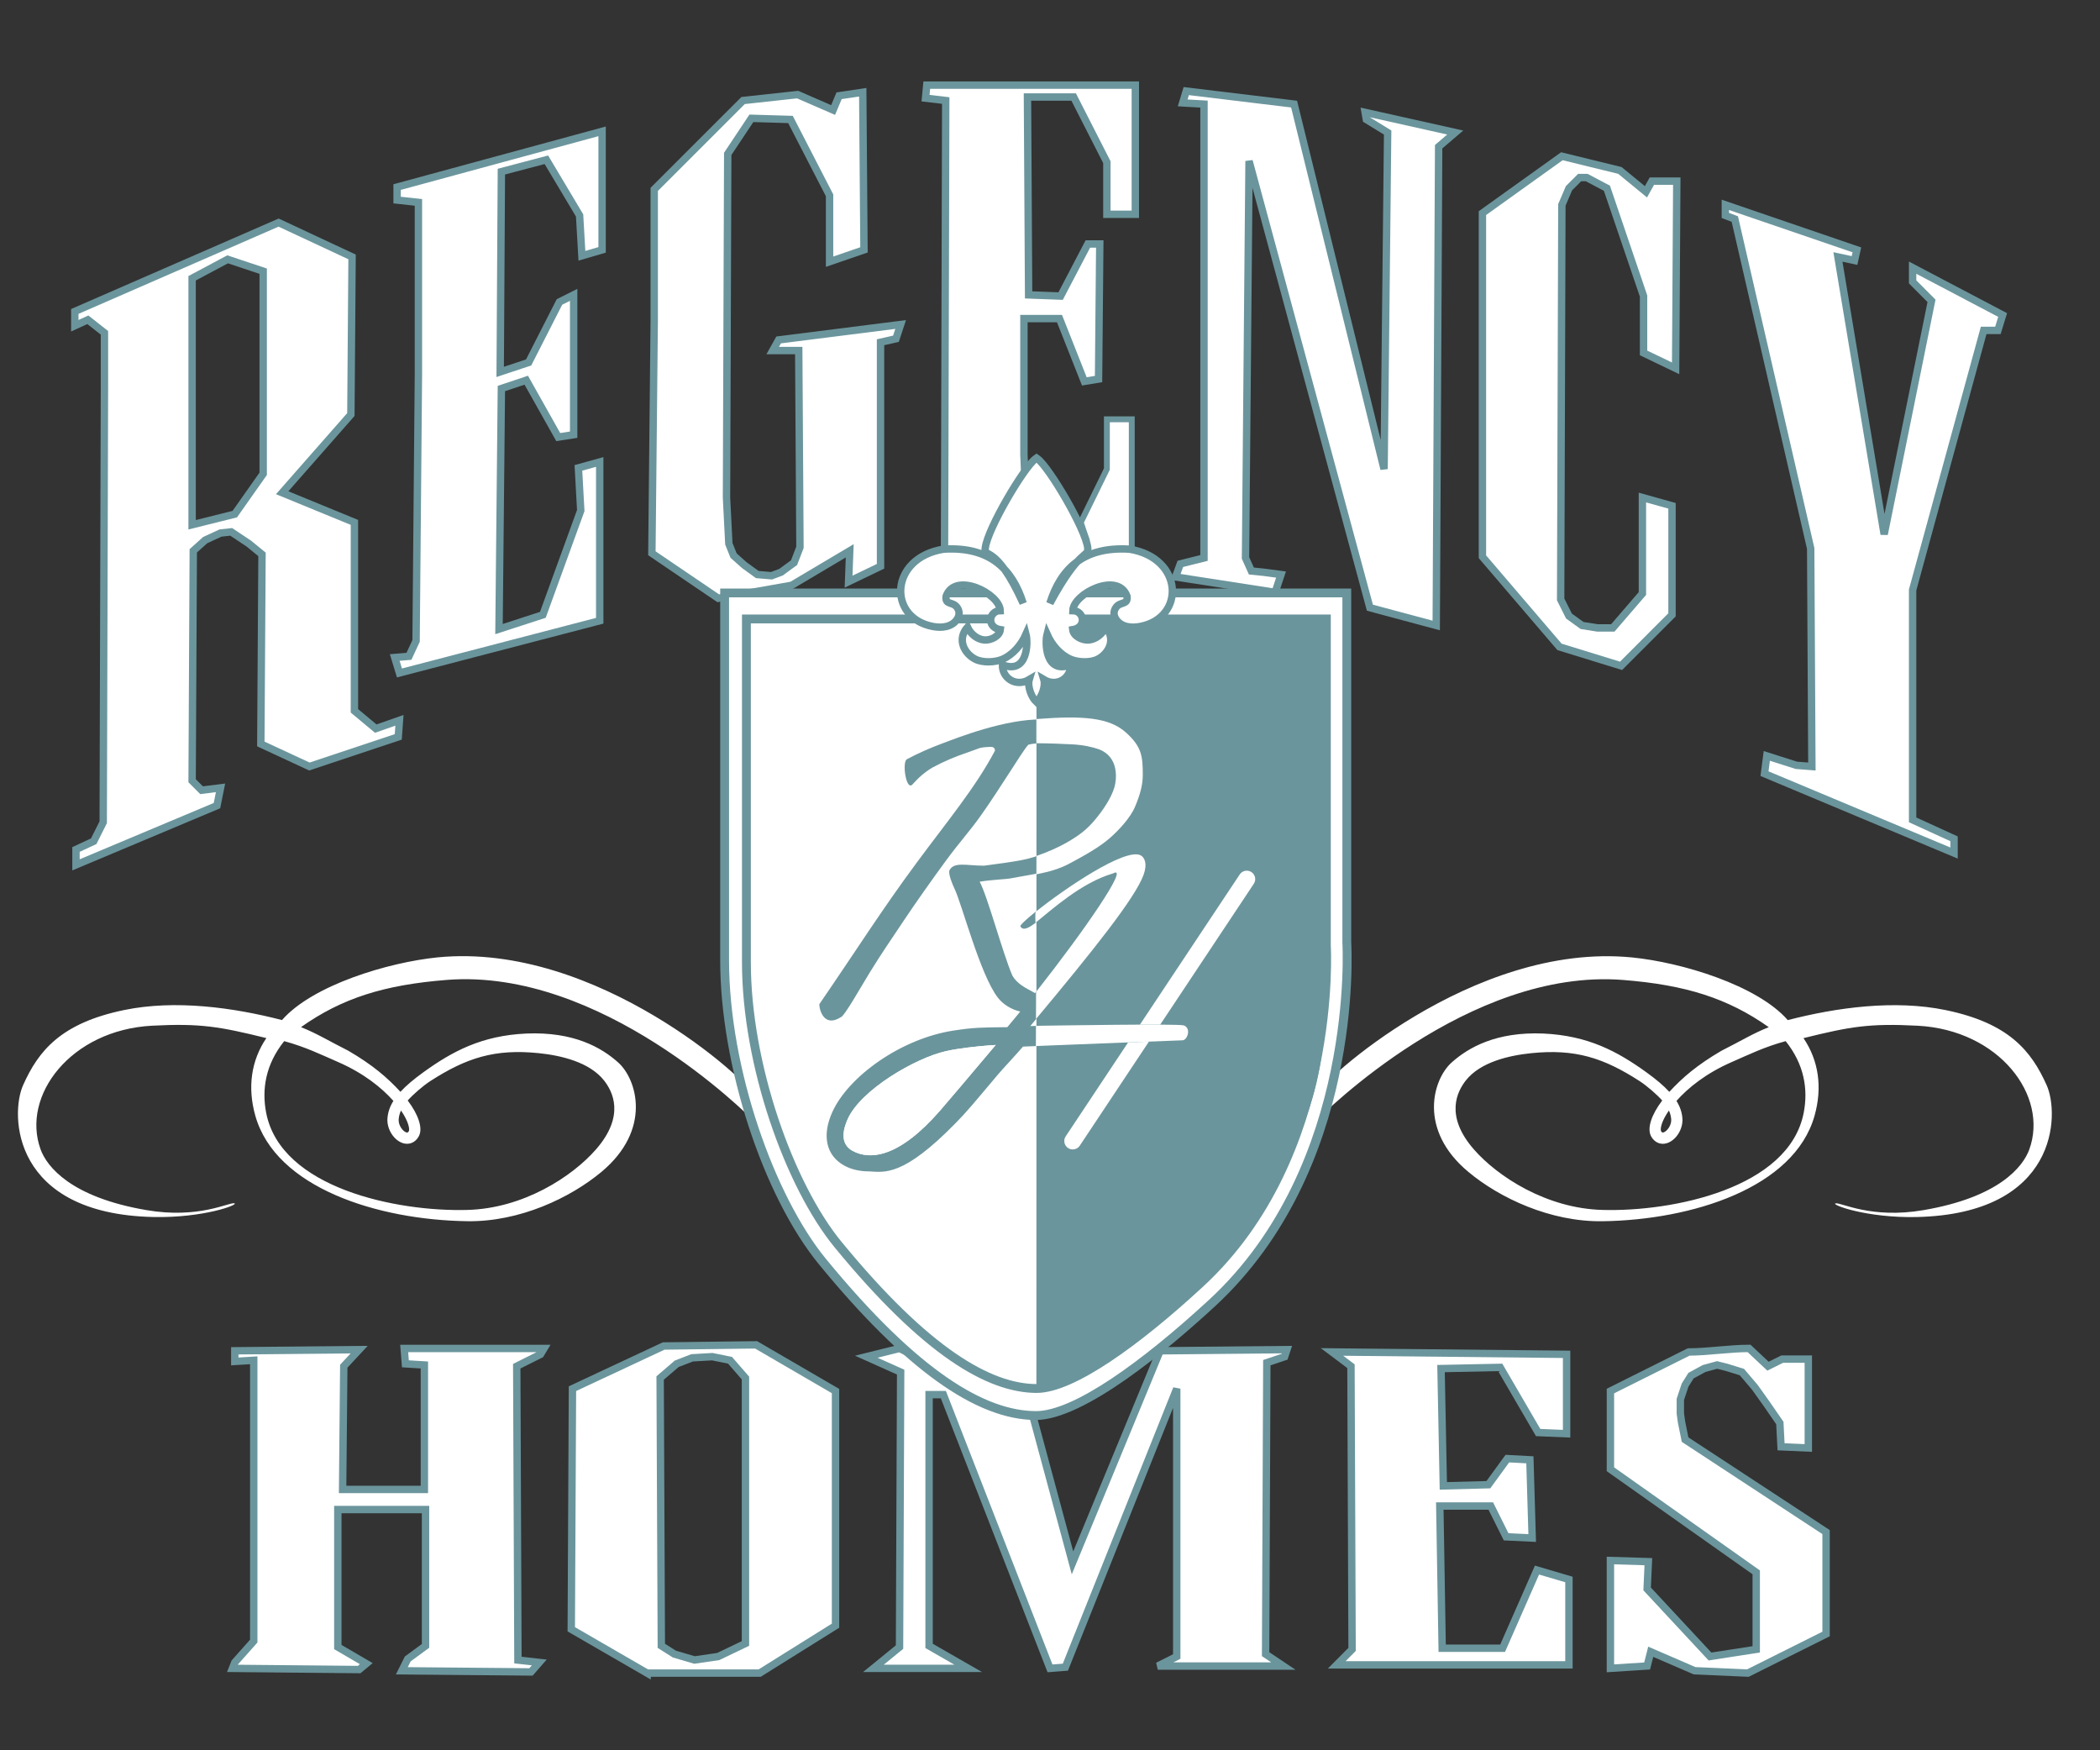 <?xml version="1.0" encoding="utf-8"?>
<!-- Generator: Adobe Illustrator 16.0.0, SVG Export Plug-In . SVG Version: 6.00 Build 0)  -->
<!DOCTYPE svg PUBLIC "-//W3C//DTD SVG 1.1//EN" "http://www.w3.org/Graphics/SVG/1.1/DTD/svg11.dtd">
<svg version="1.1" id="Layer_1" xmlns="http://www.w3.org/2000/svg" xmlns:xlink="http://www.w3.org/1999/xlink" x="0px" y="0px"
	 width="60px" height="50px" viewBox="0 0 60 50" enable-background="new 0 0 60 50" xml:space="preserve">
<rect x="0" y="0" width="60" height="50" fill="#333333" stroke="none"/>
<path fill="#FFFFFF" d="M52.447,34.376c0.156-0.03,1.013,0.45,2.508,0.194c2.156-0.367,2.845-1.238,3.025-1.734
	c0.559-1.537-0.865-3.411-3.186-3.534c-1.383-0.073-1.934,0.025-3.266,0.354c0.435,0.642,0.544,1.408,0.316,2.218
	c-0.582,2.059-3.496,2.977-6.059,3.013c-1.494,0.021-2.943-0.667-3.834-1.411c-1.446-1.206-1.01-2.645-0.477-3.123
	c0.48-0.43,1.276-0.884,2.623-0.828c1.275,0.059,2.114,0.51,2.938,1.104c0.282,0.203,0.5,0.387,0.66,0.562
	c0.377-0.41,0.795-0.768,1.485-1.172c0.569-0.286,0.887-0.489,1.356-0.676c-1.17-0.826-2.376-1.208-4.166-1.349
	c-4.403-0.347-8.556,3.811-8.791,4.046c0,0,0.179-0.656,0.133-0.866c-0.04-0.188,4.334-4.276,8.919-3.823
	c1.409,0.14,3.575,0.791,4.448,1.79c1.392-0.36,3.052-0.588,4.511-0.286c1.811,0.374,2.449,1.169,2.887,2.148
	c0.371,0.831,0.326,3.672-3.715,3.764C53.322,34.798,52.287,34.406,52.447,34.376 M49.475,30.341
	c-0.723,0.315-1.244,0.733-1.576,1.108c0.104,0.167,0.158,0.331,0.17,0.503c0.022,0.301-0.182,0.624-0.443,0.705
	c-0.177,0.055-0.348-0.017-0.445-0.184c-0.066-0.114-0.07-0.271-0.007-0.464c0.056-0.171,0.162-0.366,0.318-0.571
	c-0.146-0.166-0.435-0.417-0.642-0.552c-1.037-0.67-1.851-0.928-3.1-0.8c-0.637,0.065-1.453,0.253-1.868,0.778
	c-0.241,0.307-0.616,1.003,0.229,1.971c0.675,0.773,2.078,1.691,3.683,1.729c1.981,0.055,5.323-0.611,5.741-2.778
	c0.129-0.669,0.017-1.378-0.516-2.044C50.402,29.911,49.988,30.117,49.475,30.341 M47.479,32.11c-0.039,0.12-0.03,0.185-0.021,0.201
	c0.03,0.051,0.05,0.044,0.071,0.038c0.097-0.029,0.232-0.199,0.22-0.375c-0.007-0.084-0.028-0.166-0.065-0.251
	C47.582,31.871,47.514,32.003,47.479,32.11"/>
<polygon fill="none" stroke="#ADD1D7" stroke-width="0.036" points="2.138,9.304 2.138,8.897 7.961,6.358 10.059,7.341 
	10.026,11.844 8.062,14.078 10.126,14.924 10.126,20.307 10.736,20.814 11.413,20.578 11.38,21.052 8.841,21.897 7.453,21.255 
	7.487,15.838 7.114,15.532 6.605,15.194 6.302,15.229 5.862,15.432 5.522,15.735 5.49,22.304 5.76,22.574 6.302,22.507 6.2,23.015 
	2.171,24.708 2.171,24.268 2.679,24.03 2.95,23.488 2.984,11.098 2.984,9.508 2.51,9.135 "/>
<polygon fill="none" stroke="#ADD1D7" stroke-width="0.036" points="5.489,7.949 6.504,7.407 7.521,7.747 7.521,13.536 
	6.708,14.687 5.489,14.992 "/>
<polygon fill="#ADD1D7" points="11.346,5.715 11.346,5.344 17.203,3.752 17.203,7.138 16.626,7.307 16.56,6.155 15.611,4.564 
	14.325,4.903 14.291,10.624 15.104,10.354 15.984,8.627 16.39,8.423 16.39,12.418 15.95,12.486 15.036,10.861 14.325,11.099 
	14.257,17.971 15.51,17.564 16.593,14.585 16.526,13.366 17.135,13.197 17.135,17.733 11.413,19.224 11.278,18.783 11.684,18.749 
	11.888,18.31 11.955,10.692 11.955,5.782 "/>
<polygon fill="none" stroke="#ADD1D7" stroke-width="0.036" points="11.346,5.715 11.346,5.344 17.203,3.752 17.203,7.138 
	16.626,7.307 16.56,6.155 15.611,4.564 14.325,4.903 14.291,10.624 15.104,10.354 15.984,8.627 16.39,8.423 16.39,12.418 
	15.95,12.486 15.036,10.861 14.325,11.099 14.257,17.971 15.51,17.564 16.593,14.585 16.526,13.366 17.135,13.197 17.135,17.733 
	11.413,19.224 11.278,18.783 11.684,18.749 11.888,18.31 11.955,10.692 11.955,5.782 "/>
<polygon fill="#ADD1D7" points="18.692,5.41 21.231,2.872 22.789,2.702 23.803,3.143 23.974,2.736 24.65,2.635 24.685,7.138 
	23.702,7.476 23.702,5.58 22.585,3.413 21.468,3.38 20.792,4.396 20.757,14.213 20.824,15.533 20.96,15.872 21.264,16.143 
	21.637,16.413 22.043,16.447 22.314,16.346 22.687,16.074 22.856,15.635 22.821,10.015 22.077,10.015 22.247,9.711 25.733,9.27 
	25.599,9.677 25.158,9.777 25.158,16.177 24.245,16.616 24.278,15.735 22.62,16.719 20.521,17.091 18.625,15.805 18.692,9.169 "/>
<polygon fill="none" stroke="#ADD1D7" stroke-width="0.036" points="18.692,5.41 21.231,2.872 22.789,2.702 23.803,3.143 
	23.974,2.736 24.65,2.635 24.685,7.138 23.702,7.476 23.702,5.58 22.585,3.413 21.468,3.38 20.792,4.396 20.757,14.213 
	20.824,15.533 20.96,15.872 21.264,16.143 21.637,16.413 22.043,16.447 22.314,16.346 22.687,16.074 22.856,15.635 22.821,10.015 
	22.077,10.015 22.247,9.711 25.733,9.27 25.599,9.677 25.158,9.777 25.158,16.177 24.245,16.616 24.278,15.735 22.62,16.719 
	20.521,17.091 18.625,15.805 18.692,9.169 "/>
<polygon fill="#ADD1D7" points="26.444,2.804 26.479,2.432 32.438,2.432 32.438,6.122 31.625,6.122 31.625,4.633 30.676,2.771 
	29.356,2.771 29.389,8.424 30.303,8.458 31.082,6.969 31.422,6.969 31.387,10.828 30.981,10.895 30.271,9.101 29.255,9.101 
	29.255,12.994 29.287,13.739 28.137,15.905 27.798,15.872 27.291,15.804 26.986,15.804 27.021,2.872 "/>
<polygon fill="none" stroke="#ADD1D7" stroke-width="0.036" points="26.444,2.804 26.479,2.432 32.438,2.432 32.438,6.122 
	31.625,6.122 31.625,4.633 30.676,2.771 29.356,2.771 29.389,8.424 30.303,8.458 31.082,6.969 31.422,6.969 31.387,10.828 
	30.981,10.895 30.271,9.101 29.255,9.101 29.255,12.994 29.287,13.739 28.137,15.905 27.798,15.872 27.291,15.804 26.986,15.804 
	27.021,2.872 "/>
<polygon fill="none" stroke="#231F20" stroke-width="0.036" points="30.879,14.924 31.625,13.4 31.625,11.979 32.336,11.979 
	32.336,15.735 31.86,15.703 31.522,15.838 31.016,15.974 31.049,15.432 "/>
<polygon fill="#FFFFFF" points="30.879,14.924 31.625,13.4 31.625,11.979 32.336,11.979 32.336,15.735 31.86,15.703 31.522,15.838 
	31.016,15.974 31.049,15.432 "/>
<polygon fill="none" stroke="#6B959C" stroke-width="0.168" points="30.879,14.924 31.625,13.4 31.625,11.979 32.336,11.979 
	32.336,15.735 31.86,15.703 31.522,15.838 31.016,15.974 31.049,15.432 "/>
<polygon fill="#ADD1D7" points="33.791,2.939 33.893,2.602 36.974,2.974 39.545,13.4 39.647,3.786 39.039,3.413 39.004,3.211 
	41.578,3.786 41.104,4.191 41.035,17.868 39.14,17.36 35.687,4.599 35.586,15.939 35.754,16.312 36.092,16.346 36.601,16.413 
	36.432,16.922 33.588,16.481 33.724,16.108 34.4,15.939 34.4,2.974 "/>
<polygon fill="none" stroke="#ADD1D7" stroke-width="0.036" points="33.791,2.939 33.893,2.602 36.974,2.974 39.545,13.4 
	39.647,3.786 39.039,3.413 39.004,3.211 41.578,3.786 41.104,4.191 41.035,17.868 39.14,17.36 35.687,4.599 35.586,15.939 
	35.754,16.312 36.092,16.346 36.601,16.413 36.432,16.922 33.588,16.481 33.724,16.108 34.4,15.939 34.4,2.974 "/>
<polygon fill="#ADD1D7" points="47.875,10.522 47.908,5.174 47.197,5.174 47.027,5.479 46.283,4.869 44.625,4.463 42.355,6.088 
	42.355,15.905 44.557,18.479 46.316,19.021 47.772,17.564 47.772,14.449 46.926,14.213 46.926,16.955 46.08,17.938 45.641,17.938 
	45.201,17.868 44.828,17.599 44.59,17.124 44.625,5.852 44.828,5.377 45.133,5.072 45.334,5.072 45.912,5.377 46.959,8.457 
	46.959,10.082 "/>
<polygon fill="none" stroke="#ADD1D7" stroke-width="0.036" points="47.875,10.522 47.908,5.174 47.197,5.174 47.027,5.479 
	46.283,4.869 44.625,4.463 42.355,6.088 42.355,15.905 44.557,18.479 46.316,19.021 47.772,17.564 47.772,14.449 46.926,14.213 
	46.926,16.955 46.08,17.938 45.641,17.938 45.201,17.868 44.828,17.599 44.59,17.124 44.625,5.852 44.828,5.377 45.133,5.072 
	45.334,5.072 45.912,5.377 46.959,8.457 46.959,10.082 "/>
<polygon fill="#ADD1D7" points="49.296,6.155 49.296,5.852 53.054,7.138 52.986,7.442 52.512,7.34 53.833,15.263 55.186,8.594 
	54.646,8.052 54.646,7.646 57.218,8.999 57.083,9.439 56.676,9.439 54.646,16.854 54.646,23.421 55.83,23.962 55.83,24.369 
	50.414,22.101 50.48,21.594 51.326,21.863 51.768,21.897 51.734,15.668 49.566,6.257 "/>
<polygon fill="none" stroke="#ADD1D7" stroke-width="0.036" points="49.296,6.155 49.296,5.852 53.054,7.138 52.986,7.442 
	52.512,7.34 53.833,15.263 55.186,8.594 54.646,8.052 54.646,7.646 57.218,8.999 57.083,9.439 56.676,9.439 54.646,16.854 
	54.646,23.421 55.83,23.962 55.83,24.369 50.414,22.101 50.48,21.594 51.326,21.863 51.768,21.897 51.734,15.668 49.566,6.257 "/>
<path fill="#6B959C" d="M50.887,41.33l0.779,0.034v-2.539h-0.744l-0.408,0.203l-0.541-0.508c-0.541,0-1.219,0.102-1.726,0.102
	l-2.235,1.116v2.234l4.166,2.945v2.2l-1.321,0.204l-1.796-1.93l0.035-0.779l-1.084-0.033v3.08l1.049-0.067l0.103-0.406l1.253,0.542
	l1.523,0.067l2.234-1.117v-2.911l-4.029-2.642l-0.102-0.507l-0.033-0.238v-0.404l0.135-0.407l0.17-0.271l0.373-0.203l0.371-0.102
	l0.271,0.067l0.439,0.136l0.373,0.439l0.338,0.475l0.373,0.541L50.887,41.33z"/>
<path fill="none" stroke="#ADD1D7" stroke-width="0.036" d="M50.887,41.33l0.779,0.034v-2.539h-0.744l-0.408,0.203l-0.541-0.508
	c-0.541,0-1.219,0.102-1.726,0.102l-2.235,1.116v2.234l4.166,2.945v2.2l-1.321,0.204l-1.796-1.93l0.035-0.779l-1.084-0.033v3.08
	l1.049-0.067l0.103-0.406l1.253,0.542l1.523,0.067l2.234-1.117v-2.911l-4.029-2.642l-0.102-0.507l-0.033-0.238v-0.404l0.135-0.407
	l0.17-0.271l0.373-0.203l0.371-0.102l0.271,0.067l0.439,0.136l0.373,0.439l0.338,0.475l0.373,0.541L50.887,41.33z"/>
<polygon fill="#6B959C" points="38.192,47.56 44.827,47.56 44.827,45.121 43.914,44.852 42.932,47.085 41.205,47.085 41.137,43.022 
	42.594,43.022 43.032,43.902 43.777,43.937 43.711,41.702 43.067,41.668 42.525,42.413 41.238,42.447 41.172,39.096 42.863,39.062 
	43.947,40.923 44.76,40.957 44.76,38.689 38.057,38.621 38.599,39.028 38.631,47.118 "/>
<polygon fill="none" stroke="#ADD1D7" stroke-width="0.036" points="38.192,47.56 44.827,47.56 44.827,45.121 43.914,44.852 
	42.932,47.085 41.205,47.085 41.137,43.022 42.594,43.022 43.032,43.902 43.777,43.937 43.711,41.702 43.067,41.668 42.525,42.413 
	41.238,42.447 41.172,39.096 42.863,39.062 43.947,40.923 44.76,40.957 44.76,38.689 38.057,38.621 38.599,39.028 38.631,47.118 "/>
<polygon fill="#6B959C" points="33.08,47.594 33.621,47.322 33.621,39.67 30.439,47.626 30,47.66 26.953,39.84 26.545,39.84 
	26.545,47.018 27.663,47.66 24.955,47.66 25.701,47.052 25.733,39.197 24.751,38.757 25.701,38.521 29.492,40.381 30.643,44.647 
	33.147,38.588 36.77,38.554 36.703,38.757 36.195,38.927 36.16,47.254 36.668,47.594 "/>
<polygon fill="none" stroke="#ADD1D7" stroke-width="0.036" points="33.08,47.594 33.621,47.322 33.621,39.67 30.439,47.626 
	30,47.66 26.953,39.84 26.545,39.84 26.545,47.018 27.663,47.66 24.955,47.66 25.701,47.052 25.733,39.197 24.751,38.757 
	25.701,38.521 29.492,40.381 30.643,44.647 33.147,38.588 36.77,38.554 36.703,38.757 36.195,38.927 36.16,47.254 36.668,47.594 "/>
<polygon fill="none" stroke="#ADD1D7" stroke-width="0.036" points="21.705,47.796 23.872,46.442 23.872,39.738 21.604,38.418 
	18.962,38.452 16.355,39.671 16.323,46.544 18.489,47.796 "/>
<polygon fill="none" stroke="#231F20" stroke-width="0.036" points="20.52,47.322 21.299,46.949 21.299,39.366 20.858,38.859 
	20.351,38.757 19.775,38.79 19.335,38.96 18.861,39.366 18.895,47.018 19.268,47.254 19.843,47.423 "/>
<polygon fill="#6B959C" points="15.171,47.762 15.408,47.491 14.798,47.423 14.764,39.028 15.442,38.689 15.543,38.521 
	11.548,38.521 11.583,38.96 12.125,38.993 12.125,42.549 9.789,42.549 9.822,39.028 10.262,38.555 6.708,38.588 6.708,38.892 
	7.25,38.859 7.25,46.881 6.708,47.491 6.641,47.66 10.262,47.694 10.465,47.525 9.652,47.051 9.652,43.123 12.158,43.123 
	12.158,47.018 11.65,47.39 11.481,47.729 "/>
<polygon fill="none" stroke="#ADD1D7" stroke-width="0.036" points="15.171,47.762 15.408,47.491 14.798,47.423 14.764,39.028 
	15.442,38.689 15.543,38.521 11.548,38.521 11.583,38.96 12.125,38.993 12.125,42.549 9.789,42.549 9.822,39.028 10.262,38.555 
	6.708,38.588 6.708,38.892 7.25,38.859 7.25,46.881 6.708,47.491 6.641,47.66 10.262,47.694 10.465,47.525 9.652,47.051 
	9.652,43.123 12.158,43.123 12.158,47.018 11.65,47.39 11.481,47.729 "/>
<path fill="#FFFFFF" d="M2.137,9.305V8.897L7.96,6.359l2.099,0.98l-0.034,4.503l-1.963,2.234l2.064,0.847v5.383l0.61,0.508
	l0.677-0.237l-0.034,0.474L8.84,21.897l-1.388-0.644l0.034-5.416l-0.372-0.305l-0.508-0.338l-0.305,0.033l-0.44,0.203l-0.339,0.305
	l-0.033,6.568l0.27,0.271l0.542-0.068l-0.102,0.508l-4.028,1.692v-0.439l0.507-0.236l0.271-0.542l0.035-12.391V9.507L2.51,9.135
	L2.137,9.305z M5.489,14.991l1.219-0.304l0.812-1.152V7.747L6.504,7.408L5.489,7.949V14.991z"/>
<path fill="none" stroke="#6B959C" stroke-width="0.211" d="M2.137,9.305V8.897L7.96,6.359l2.099,0.98l-0.034,4.503l-1.963,2.234
	l2.064,0.847v5.383l0.61,0.508l0.677-0.237l-0.034,0.474L8.84,21.897l-1.388-0.644l0.034-5.416l-0.372-0.305l-0.508-0.338
	l-0.305,0.033l-0.44,0.203l-0.339,0.305l-0.033,6.568l0.27,0.271l0.542-0.068l-0.102,0.508l-4.028,1.692v-0.439l0.507-0.236
	l0.271-0.542l0.035-12.391V9.507L2.51,9.135L2.137,9.305z M5.489,14.991l1.219-0.304l0.812-1.152V7.747L6.504,7.408L5.489,7.949
	V14.991z"/>
<polygon fill="#FFFFFF" points="11.346,5.715 11.346,5.344 17.203,3.752 17.203,7.138 16.626,7.307 16.56,6.155 15.611,4.564 
	14.325,4.903 14.291,10.624 15.104,10.354 15.984,8.627 16.39,8.423 16.39,12.418 15.95,12.486 15.036,10.861 14.325,11.099 
	14.257,17.971 15.51,17.564 16.593,14.585 16.526,13.366 17.135,13.197 17.135,17.733 11.413,19.224 11.278,18.783 11.684,18.749 
	11.888,18.31 11.955,10.692 11.955,5.782 "/>
<polygon fill="none" stroke="#6B959C" stroke-width="0.211" points="11.346,5.715 11.346,5.344 17.203,3.752 17.203,7.138 
	16.626,7.307 16.56,6.155 15.611,4.564 14.325,4.903 14.291,10.624 15.104,10.354 15.984,8.627 16.39,8.423 16.39,12.418 
	15.95,12.486 15.036,10.861 14.325,11.099 14.257,17.971 15.51,17.564 16.593,14.585 16.526,13.366 17.135,13.197 17.135,17.733 
	11.413,19.224 11.278,18.783 11.684,18.749 11.888,18.31 11.955,10.692 11.955,5.782 "/>
<polygon fill="#FFFFFF" points="18.692,5.41 21.231,2.872 22.789,2.702 23.803,3.143 23.974,2.736 24.65,2.635 24.685,7.138 
	23.702,7.476 23.702,5.58 22.585,3.413 21.468,3.38 20.792,4.396 20.757,14.213 20.824,15.533 20.96,15.872 21.264,16.143 
	21.637,16.413 22.043,16.447 22.314,16.346 22.687,16.074 22.856,15.635 22.821,10.015 22.077,10.015 22.247,9.711 25.733,9.27 
	25.599,9.677 25.158,9.777 25.158,16.177 24.245,16.616 24.278,15.735 22.62,16.719 20.521,17.091 18.625,15.805 18.692,9.169 "/>
<polygon fill="none" stroke="#6B959C" stroke-width="0.211" points="18.692,5.41 21.231,2.872 22.789,2.702 23.803,3.143 
	23.974,2.736 24.65,2.635 24.685,7.138 23.702,7.476 23.702,5.58 22.585,3.413 21.468,3.38 20.792,4.396 20.757,14.213 
	20.824,15.533 20.96,15.872 21.264,16.143 21.637,16.413 22.043,16.447 22.314,16.346 22.687,16.074 22.856,15.635 22.821,10.015 
	22.077,10.015 22.247,9.711 25.733,9.27 25.599,9.677 25.158,9.777 25.158,16.177 24.245,16.616 24.278,15.735 22.62,16.719 
	20.521,17.091 18.625,15.805 18.692,9.169 "/>
<polygon fill="#FFFFFF" points="26.444,2.804 26.479,2.432 32.438,2.432 32.438,6.122 31.625,6.122 31.625,4.633 30.676,2.771 
	29.356,2.771 29.389,8.424 30.303,8.458 31.082,6.969 31.422,6.969 31.387,10.828 30.981,10.895 30.271,9.101 29.255,9.101 
	29.255,12.994 29.287,13.739 28.137,15.905 27.798,15.872 27.291,15.804 26.986,15.804 27.021,2.872 "/>
<polygon fill="none" stroke="#6B959C" stroke-width="0.211" points="26.444,2.804 26.479,2.432 32.438,2.432 32.438,6.122 
	31.625,6.122 31.625,4.633 30.676,2.771 29.356,2.771 29.389,8.424 30.303,8.458 31.082,6.969 31.422,6.969 31.387,10.828 
	30.981,10.895 30.271,9.101 29.255,9.101 29.255,12.994 29.287,13.739 28.137,15.905 27.798,15.872 27.291,15.804 26.986,15.804 
	27.021,2.872 "/>
<polygon fill="#FFFFFF" points="33.791,2.939 33.893,2.602 36.974,2.974 39.545,13.4 39.647,3.786 39.039,3.413 39.004,3.211 
	41.578,3.786 41.104,4.191 41.035,17.868 39.14,17.36 35.687,4.599 35.586,15.939 35.754,16.312 36.092,16.346 36.601,16.413 
	36.432,16.922 33.588,16.481 33.724,16.108 34.4,15.939 34.4,2.974 "/>
<polygon fill="none" stroke="#6B959C" stroke-width="0.211" points="33.791,2.939 33.893,2.602 36.974,2.974 39.545,13.4 
	39.647,3.786 39.039,3.413 39.004,3.211 41.578,3.786 41.104,4.191 41.035,17.868 39.14,17.36 35.687,4.599 35.586,15.939 
	35.754,16.312 36.092,16.346 36.601,16.413 36.432,16.922 33.588,16.481 33.724,16.108 34.4,15.939 34.4,2.974 "/>
<polygon fill="#FFFFFF" points="47.875,10.522 47.908,5.174 47.197,5.174 47.027,5.479 46.283,4.869 44.625,4.463 42.355,6.088 
	42.355,15.905 44.557,18.479 46.316,19.021 47.772,17.564 47.772,14.449 46.926,14.213 46.926,16.955 46.08,17.938 45.641,17.938 
	45.201,17.868 44.828,17.599 44.59,17.124 44.625,5.852 44.828,5.377 45.133,5.072 45.334,5.072 45.912,5.377 46.959,8.457 
	46.959,10.082 "/>
<polygon fill="none" stroke="#6B959C" stroke-width="0.211" points="47.875,10.522 47.908,5.174 47.197,5.174 47.027,5.479 
	46.283,4.869 44.625,4.463 42.355,6.088 42.355,15.905 44.557,18.479 46.316,19.021 47.772,17.564 47.772,14.449 46.926,14.213 
	46.926,16.955 46.08,17.938 45.641,17.938 45.201,17.868 44.828,17.599 44.59,17.124 44.625,5.852 44.828,5.377 45.133,5.072 
	45.334,5.072 45.912,5.377 46.959,8.457 46.959,10.082 "/>
<polygon fill="#FFFFFF" points="49.296,6.155 49.296,5.852 53.054,7.138 52.986,7.442 52.512,7.34 53.833,15.263 55.186,8.594 
	54.646,8.052 54.646,7.646 57.218,8.999 57.083,9.439 56.676,9.439 54.646,16.854 54.646,23.421 55.83,23.962 55.83,24.369 
	50.414,22.101 50.48,21.594 51.326,21.863 51.768,21.897 51.734,15.668 49.566,6.257 "/>
<polygon fill="none" stroke="#6B959C" stroke-width="0.211" points="49.296,6.155 49.296,5.852 53.054,7.138 52.986,7.442 
	52.512,7.34 53.833,15.263 55.186,8.594 54.646,8.052 54.646,7.646 57.218,8.999 57.083,9.439 56.676,9.439 54.646,16.854 
	54.646,23.421 55.83,23.962 55.83,24.369 50.414,22.101 50.48,21.594 51.326,21.863 51.768,21.897 51.734,15.668 49.566,6.257 "/>
<path fill="#FFFFFF" d="M50.887,41.33l0.779,0.034v-2.539h-0.744l-0.408,0.203l-0.541-0.508c-0.541,0-1.219,0.102-1.726,0.102
	l-2.235,1.116v2.234l4.166,2.945v2.2l-1.321,0.204l-1.796-1.93l0.035-0.779l-1.084-0.033v3.08l1.049-0.067l0.103-0.406l1.253,0.542
	l1.523,0.067l2.234-1.117v-2.911l-4.029-2.642l-0.102-0.507l-0.033-0.238v-0.404l0.135-0.407l0.17-0.271l0.373-0.203l0.371-0.102
	l0.271,0.067l0.439,0.136l0.373,0.439l0.338,0.475l0.373,0.541L50.887,41.33z"/>
<path fill="none" stroke="#6B959C" stroke-width="0.211" d="M50.887,41.33l0.779,0.034v-2.539h-0.744l-0.408,0.203l-0.541-0.508
	c-0.541,0-1.219,0.102-1.726,0.102l-2.235,1.116v2.234l4.166,2.945v2.2l-1.321,0.204l-1.796-1.93l0.035-0.779l-1.084-0.033v3.08
	l1.049-0.067l0.103-0.406l1.253,0.542l1.523,0.067l2.234-1.117v-2.911l-4.029-2.642l-0.102-0.507l-0.033-0.238v-0.404l0.135-0.407
	l0.17-0.271l0.373-0.203l0.371-0.102l0.271,0.067l0.439,0.136l0.373,0.439l0.338,0.475l0.373,0.541L50.887,41.33z"/>
<polygon fill="#FFFFFF" points="38.192,47.56 44.827,47.56 44.827,45.121 43.914,44.852 42.932,47.085 41.205,47.085 41.137,43.022 
	42.594,43.022 43.032,43.902 43.777,43.937 43.711,41.702 43.067,41.668 42.525,42.413 41.238,42.447 41.172,39.096 42.863,39.062 
	43.947,40.923 44.76,40.957 44.76,38.689 38.057,38.621 38.599,39.028 38.631,47.118 "/>
<polygon fill="none" stroke="#6B959C" stroke-width="0.211" points="38.192,47.56 44.827,47.56 44.827,45.121 43.914,44.852 
	42.932,47.085 41.205,47.085 41.137,43.022 42.594,43.022 43.032,43.902 43.777,43.937 43.711,41.702 43.067,41.668 42.525,42.413 
	41.238,42.447 41.172,39.096 42.863,39.062 43.947,40.923 44.76,40.957 44.76,38.689 38.057,38.621 38.599,39.028 38.631,47.118 "/>
<polygon fill="#FFFFFF" points="33.08,47.594 33.621,47.322 33.621,39.67 30.439,47.626 30,47.66 26.953,39.84 26.545,39.84 
	26.545,47.018 27.663,47.66 24.955,47.66 25.701,47.052 25.733,39.197 24.751,38.757 25.701,38.521 29.492,40.381 30.643,44.647 
	33.147,38.588 36.77,38.554 36.703,38.757 36.195,38.927 36.16,47.254 36.668,47.594 "/>
<polygon fill="none" stroke="#6B959C" stroke-width="0.211" points="33.08,47.594 33.621,47.322 33.621,39.67 30.439,47.626 
	30,47.66 26.953,39.84 26.545,39.84 26.545,47.018 27.663,47.66 24.955,47.66 25.701,47.052 25.733,39.197 24.751,38.757 
	25.701,38.521 29.492,40.381 30.643,44.647 33.147,38.588 36.77,38.554 36.703,38.757 36.195,38.927 36.16,47.254 36.668,47.594 "/>
<path fill="#FFFFFF" d="M18.489,47.796l-2.167-1.253l0.034-6.873l2.606-1.219l2.641-0.033l2.269,1.32v6.703l-2.167,1.354H18.489z
	 M20.52,47.322l0.779-0.373v-7.583l-0.441-0.507l-0.507-0.103l-0.576,0.033l-0.44,0.17l-0.474,0.406l0.034,7.651l0.373,0.236
	l0.575,0.169L20.52,47.322z"/>
<path fill="none" stroke="#6B959C" stroke-width="0.211" d="M18.489,47.796l-2.167-1.253l0.034-6.873l2.606-1.219l2.641-0.033
	l2.269,1.32v6.703l-2.167,1.354H18.489z M20.52,47.322l0.779-0.373v-7.583l-0.441-0.507l-0.507-0.103l-0.576,0.033l-0.44,0.17
	l-0.474,0.406l0.034,7.651l0.373,0.236l0.575,0.169L20.52,47.322z"/>
<polygon fill="#FFFFFF" points="15.171,47.762 15.408,47.491 14.798,47.423 14.764,39.028 15.442,38.689 15.543,38.521 
	11.548,38.521 11.583,38.96 12.125,38.993 12.125,42.549 9.789,42.549 9.822,39.028 10.262,38.555 6.708,38.588 6.708,38.892 
	7.25,38.859 7.25,46.881 6.708,47.491 6.641,47.66 10.262,47.694 10.465,47.525 9.652,47.051 9.652,43.123 12.158,43.123 
	12.158,47.018 11.65,47.39 11.481,47.729 "/>
<polygon fill="none" stroke="#6B959C" stroke-width="0.211" points="15.171,47.762 15.408,47.491 14.798,47.423 14.764,39.028 
	15.442,38.689 15.543,38.521 11.548,38.521 11.583,38.96 12.125,38.993 12.125,42.549 9.789,42.549 9.822,39.028 10.262,38.555 
	6.708,38.588 6.708,38.892 7.25,38.859 7.25,46.881 6.708,47.491 6.641,47.66 10.262,47.694 10.465,47.525 9.652,47.051 
	9.652,43.123 12.158,43.123 12.158,47.018 11.65,47.39 11.481,47.729 "/>
<path fill="#FFFFFF" d="M29.554,20.816c1.326-0.101,2.085-0.051,2.571,0.398c0.424,0.392,0.464,0.648,0.464,1.192
	c0,0.267-0.063,0.542-0.222,0.912c-0.131,0.311-0.457,0.664-0.715,0.89c-0.305,0.267-0.718,0.495-1.158,0.731
	c-0.284,0.153-0.587,0.236-0.941,0.305l0.002-0.523c0.327-0.112,0.649-0.258,0.867-0.384c0.343-0.199,0.559-0.357,0.795-0.637
	c0.245-0.291,0.466-0.629,0.554-0.915c0.105-0.341,0.033-0.652-0.056-0.789c0,0-0.099-0.213-0.372-0.314
	c-0.182-0.068-0.452-0.128-0.765-0.144c-0.253-0.013-0.662-0.032-1.025-0.032"/>
<path fill="#FFFFFF" d="M4.374,34.766c-4.041-0.092-4.086-2.933-3.715-3.764c0.437-0.979,1.076-1.774,2.886-2.148
	c1.46-0.302,3.12-0.074,4.512,0.286c0.872-0.999,3.039-1.65,4.447-1.791c4.585-0.451,8.96,3.637,8.919,3.824
	c-0.045,0.21,0.134,0.866,0.134,0.866c-0.236-0.235-4.388-4.392-8.791-4.046c-1.79,0.141-2.997,0.522-4.166,1.349
	c0.469,0.187,0.787,0.391,1.357,0.677c0.689,0.403,1.107,0.761,1.484,1.171c0.161-0.176,0.378-0.359,0.661-0.563
	c0.823-0.593,1.663-1.045,2.937-1.102c1.348-0.057,2.144,0.396,2.625,0.828c0.533,0.478,0.968,1.916-0.478,3.123
	c-0.89,0.743-2.34,1.432-3.833,1.41c-2.563-0.035-5.478-0.954-6.058-3.013c-0.229-0.81-0.119-1.576,0.315-2.218
	c-1.331-0.328-1.882-0.426-3.265-0.354c-2.321,0.123-3.744,1.997-3.185,3.534c0.18,0.495,0.869,1.367,3.025,1.734
	c1.494,0.256,2.352-0.225,2.508-0.195C6.853,34.406,5.817,34.798,4.374,34.766 M8.12,29.742c-0.533,0.666-0.644,1.375-0.516,2.044
	c0.419,2.167,3.76,2.833,5.741,2.778c1.606-0.038,3.008-0.955,3.683-1.729c0.846-0.968,0.471-1.664,0.229-1.971
	c-0.415-0.525-1.231-0.714-1.867-0.779c-1.249-0.127-2.062,0.131-3.1,0.801c-0.208,0.135-0.497,0.387-0.641,0.552
	c0.155,0.205,0.262,0.4,0.317,0.571c0.063,0.192,0.061,0.349-0.007,0.464c-0.097,0.167-0.268,0.238-0.444,0.184
	c-0.263-0.081-0.466-0.404-0.445-0.705c0.012-0.172,0.066-0.336,0.17-0.503c-0.332-0.375-0.853-0.793-1.575-1.108
	C9.15,30.117,8.736,29.911,8.12,29.742 M11.457,31.724c-0.039,0.085-0.06,0.167-0.066,0.252c-0.013,0.174,0.122,0.345,0.218,0.373
	c0.022,0.008,0.043,0.014,0.073-0.037c0.009-0.018,0.018-0.081-0.022-0.201C11.625,32.003,11.558,31.87,11.457,31.724"/>
<path fill="#FFFFFF" d="M29.59,40.439c-1.678-0.01-3.67-1.446-6.09-4.396c-1.595-1.943-2.798-5.645-2.798-8.61V16.939h17.777v9.993
	c0.003,0.057,0.341,6.424-3.854,10.295c-1.3,1.199-3.681,3.212-5.028,3.212H29.59z"/>
<path fill="#6B959C" d="M38.354,17.064v9.868c0,0,0.387,6.326-3.813,10.202c-1.931,1.78-3.872,3.177-4.942,3.177h-0.007
	c-1.419-0.007-3.316-1.086-5.993-4.348c-1.47-1.79-2.769-5.436-2.769-8.53V17.064H38.354 M38.605,16.812h-0.252H20.829h-0.252v0.253
	v10.369c0,2.991,1.215,6.728,2.826,8.69c2.445,2.979,4.469,4.432,6.186,4.441c1.398,0,3.808-2.033,5.122-3.245
	c4.24-3.912,3.91-10.141,3.895-10.403v-9.853V16.812z"/>
<path fill="none" stroke="#6B959C" stroke-width="0.253" d="M21.326,17.682h8.289h8.281v9.331c0,0,0.365,5.982-3.606,9.647
	c-1.827,1.687-3.668,3.01-4.679,3.005c-1.342-0.007-3.136-1.028-5.667-4.112c-1.389-1.692-2.618-5.14-2.618-8.065V17.682z"/>
<path fill="#6B959C" d="M29.611,39.665c0,0,4.114-0.854,6.98-6.19c1.485-2.762,1.313-3.908,1.313-9.506s-0.008-6.287-0.008-6.287
	h-8.282L29.611,39.665z"/>
<path fill-rule="evenodd" clip-rule="evenodd" fill="#FFFFFF" d="M29.647,13.109c0.336,0.252,1.362,1.992,1.431,2.539
	c0.025,0.295-0.205-0.029-1.081,1.586c0.305-0.972,0.945-1.627,2.272-1.546c1.547,0.247,1.607,1.959,0.311,2.208
	c-0.264,0.052-0.547,0.015-0.694-0.204c-0.071-0.106-0.081-0.234,0.005-0.347c0.126-0.167,0.341-0.054,0.309-0.312
	c-0.258-0.716-1.536-0.073-1.547,0.41c0.03,0,0.091,0.014,0.12,0.027c0.229,0.114,0.213,0.465-0.124,0.518
	c0.021,0.183,0.268,0.31,0.459,0.294c0.2-0.017,0.393-0.169,0.48-0.367c0.308,0.355,0.088,0.752-0.215,0.912
	c-0.211,0.111-0.567,0.098-0.782,0.007c-0.298-0.128-0.536-0.403-0.675-0.717c-0.062,0.237-0.056,1.157,0.674,0.875
	c0.008,0.388-0.397,0.643-0.766,0.422c0.056,0.185-0.06,0.506-0.209,0.643c-0.149-0.137-0.265-0.458-0.209-0.643
	c-0.369,0.221-0.774-0.034-0.766-0.422c0.73,0.282,0.736-0.638,0.674-0.875c-0.139,0.313-0.377,0.589-0.675,0.717
	c-0.214,0.091-0.57,0.104-0.781-0.007c-0.305-0.16-0.523-0.557-0.216-0.912c0.089,0.198,0.281,0.351,0.48,0.367
	c0.192,0.016,0.439-0.111,0.459-0.294c-0.336-0.053-0.352-0.403-0.122-0.518c0.028-0.014,0.089-0.027,0.119-0.027
	c-0.012-0.483-1.289-1.126-1.546-0.41c-0.033,0.258,0.181,0.145,0.308,0.312c0.086,0.112,0.077,0.24,0.005,0.347
	c-0.147,0.219-0.431,0.256-0.695,0.204c-1.297-0.249-1.237-1.961,0.311-2.208c1.327-0.081,1.967,0.574,2.272,1.546
	c-0.801-1.759-1.134-1.252-1.081-1.586c0.068-0.547,1.095-2.287,1.431-2.539l0.032-0.023L29.647,13.109z"/>
<path fill="none" stroke="#6B959C" stroke-width="0.211" stroke-miterlimit="10" d="M29.647,13.109
	c0.336,0.252,1.362,1.992,1.431,2.539c0.025,0.295-0.205-0.029-1.081,1.586c0.305-0.972,0.945-1.627,2.272-1.546
	c1.547,0.247,1.607,1.959,0.311,2.208c-0.264,0.052-0.547,0.015-0.694-0.204c-0.071-0.106-0.081-0.234,0.005-0.347
	c0.126-0.167,0.341-0.054,0.309-0.312c-0.258-0.716-1.536-0.073-1.547,0.41c0.03,0,0.091,0.014,0.12,0.027
	c0.229,0.114,0.213,0.465-0.124,0.518c0.021,0.183,0.268,0.31,0.459,0.294c0.2-0.017,0.393-0.169,0.48-0.367
	c0.308,0.355,0.088,0.752-0.215,0.912c-0.211,0.111-0.567,0.098-0.782,0.007c-0.298-0.128-0.536-0.403-0.675-0.717
	c-0.062,0.237-0.056,1.157,0.674,0.875c0.008,0.388-0.397,0.643-0.766,0.422c0.056,0.185-0.06,0.506-0.209,0.643
	c-0.149-0.137-0.265-0.458-0.209-0.643c-0.369,0.221-0.774-0.034-0.766-0.422c0.73,0.282,0.736-0.638,0.674-0.875
	c-0.139,0.313-0.377,0.589-0.675,0.717c-0.214,0.091-0.57,0.104-0.781-0.007c-0.305-0.16-0.523-0.557-0.216-0.912
	c0.089,0.198,0.281,0.351,0.48,0.367c0.192,0.016,0.439-0.111,0.459-0.294c-0.336-0.053-0.352-0.403-0.122-0.518
	c0.028-0.014,0.089-0.027,0.119-0.027c-0.012-0.483-1.289-1.126-1.546-0.41c-0.033,0.258,0.181,0.145,0.308,0.312
	c0.086,0.112,0.077,0.24,0.005,0.347c-0.147,0.219-0.431,0.256-0.695,0.204c-1.297-0.249-1.237-1.961,0.311-2.208
	c1.327-0.081,1.967,0.574,2.272,1.546c-0.801-1.759-1.134-1.252-1.081-1.586c0.068-0.547,1.095-2.287,1.431-2.539l0.032-0.023
	L29.647,13.109z"/>
<path fill="#6B959C" d="M25.91,21.69c0.311-0.167,0.66-0.323,1.049-0.466c0.388-0.145,1.76-0.691,2.832-0.673
	c1.046,0.017,1.723-0.119,2.239,0.389c0.399,0.393,0.601,0.649,0.601,1.187c0,0.264-0.088,0.535-0.261,0.816
	s-0.388,0.743-0.635,0.967c-0.29,0.264-0.685,0.49-1.106,0.724c-0.482,0.269-1.022,0.319-1.783,0.463
	c-0.106,0.02-0.502,0.033-0.856,0.09c0.227,0.419,0.645,2.002,0.936,2.687c0.277,0.472,1,0.472,0.798,0.833
	c-0.216,0.39-0.915,0.183-1.214-0.207c-0.508-0.658-1.024-2.669-1.239-3.114c-0.057-0.117-0.19-0.439-0.141-0.529
	c0.134-0.248,0.496-0.126,0.986-0.127c0.424-0.056,0.767-0.101,1.086-0.162c0.45-0.085,1.028-0.332,1.358-0.529
	c0.329-0.196,0.534-0.354,0.76-0.63c0.234-0.287,0.445-0.622,0.529-0.905c0.101-0.338,0.031-0.646-0.053-0.781
	c0,0-0.095-0.21-0.356-0.312c-0.175-0.066-0.431-0.127-0.731-0.141c-0.241-0.013-0.658-0.033-1.005-0.033
	c-0.119,0-0.211,0.008-0.325,0.038c-0.114,0.029,0.084-0.096,0,0c-0.132,0.155-0.327,0.476-0.566,0.84
	c-0.239,0.365-0.465,0.725-0.788,1.181c-0.328,0.464-0.582,0.724-1.011,1.308c-0.368,0.501-0.872,1.213-1.193,1.696
	c-0.399,0.601-0.596,0.874-0.97,1.48c-0.244,0.397-0.725,1.249-0.82,1.273c-0.551,0.354-0.642-0.349-0.618-0.372
	c1.1-1.603,1.761-2.662,2.781-4.041c0.871-1.179,1.68-2.148,2.23-3.189c-0.001,0.016,0.032-0.121-0.124-0.115
	c-0.36,0.015-0.292,0.038-0.651,0.158c-0.359,0.119-0.694,0.264-1.004,0.431c-0.203,0.119-0.395,0.28-0.574,0.483
	C25.892,22.61,25.766,21.774,25.91,21.69"/>
<line fill="#C2B071" x1="35.763" y1="25.113" x2="30.354" y2="33.238"/>
<path fill="#FFFFFF" d="M30.85,32.729c-0.046,0.07-0.123,0.107-0.201,0.107c-0.046,0-0.092-0.014-0.133-0.04
	c-0.111-0.074-0.142-0.225-0.067-0.335l4.972-7.481c0.074-0.111,0.224-0.141,0.335-0.067s0.141,0.224,0.067,0.334"/>
<path fill="#6B959C" d="M24.833,33.463c-0.266,0-0.508-0.055-0.708-0.164c-0.519-0.284-0.649-0.854-0.346-1.528
	c0.461-1.023,1.965-2.101,3.465-2.331c0.584-0.089,0.775-0.089,1.537-0.097c1.621-1.928,3.609-4.716,3.021-4.393
	c-1.448,0.425-2.433,1.913-2.648,1.513c-0.063-0.117,2.808-2.315,3.427-2.033c0.121,0.057,0.209,0.243,0.09,0.565
	c-0.25,0.682-1.565,2.322-3.235,4.317c0.192-0.008,0.294-0.011,0.315-0.01c0.131,0,3.928-0.066,4.075-0.008
	c0.217,0.087,0.094,0.421-0.039,0.424c-0.008,0-4.134,0.159-4.559,0.18c-0.114,0.138-0.597,0.656-0.714,0.796
	c-0.727,0.861-0.873,1.047-1.217,1.396C25.804,33.615,25.276,33.486,24.833,33.463 M28.35,29.856
	c-0.472,0.037-0.968,0.092-1.319,0.171c-0.868,0.194-2.43,1.097-2.811,1.941c-0.137,0.305-0.224,0.708,0.137,0.907
	c0.512,0.278,1.339,0.186,2.499-1.146c0.202-0.232,0.822-0.962,1.589-1.873C28.46,29.837,28.333,29.877,28.35,29.856"/>
<path fill="#FFFFFF" d="M29.602,28.335c1.387-1.757,2.691-3.655,2.201-3.385c-0.915,0.268-1.739,1.028-2.218,1.41
	c0,0-0.015-0.298,0.011-0.318c0.836-0.664,2.533-1.818,2.986-1.612c0.121,0.057,0.209,0.243,0.09,0.565
	c-0.243,0.666-1.463,2.187-3.076,4.12c-0.013,0.015,0,0.191,0,0.191c0.125-0.005,0.139-0.005,0.156-0.004
	c0.131,0,3.928-0.066,4.075-0.008c0.217,0.087,0.094,0.421-0.039,0.424c-0.006,0-3.144,0.12-4.191,0.164L29.602,28.335z
	 M28.35,29.856c-0.472,0.037-0.968,0.092-1.319,0.171c-0.868,0.194-2.43,1.097-2.811,1.941c-0.137,0.305-0.224,0.708,0.137,0.907
	c0.512,0.278,1.339,0.186,2.499-1.146c0.202-0.232,0.822-0.962,1.589-1.873C28.46,29.837,28.333,29.877,28.35,29.856"/>
<path fill="#FFFFFF" d="M29.611,20.541c1.328-0.101,2.088-0.051,2.575,0.399c0.426,0.392,0.465,0.649,0.465,1.193
	c0,0.268-0.064,0.543-0.222,0.914c-0.131,0.312-0.458,0.664-0.716,0.891c-0.305,0.267-0.719,0.496-1.159,0.732
	c-0.285,0.153-0.589,0.236-0.943,0.306l0.002-0.524c0.327-0.112,0.65-0.258,0.868-0.384c0.344-0.2,0.56-0.359,0.796-0.639
	c0.246-0.291,0.467-0.63,0.556-0.916c0.104-0.342,0.032-0.653-0.056-0.791c0,0-0.1-0.213-0.373-0.314
	c-0.183-0.068-0.454-0.128-0.767-0.144c-0.254-0.013-0.664-0.032-1.027-0.032"/>
</svg>
